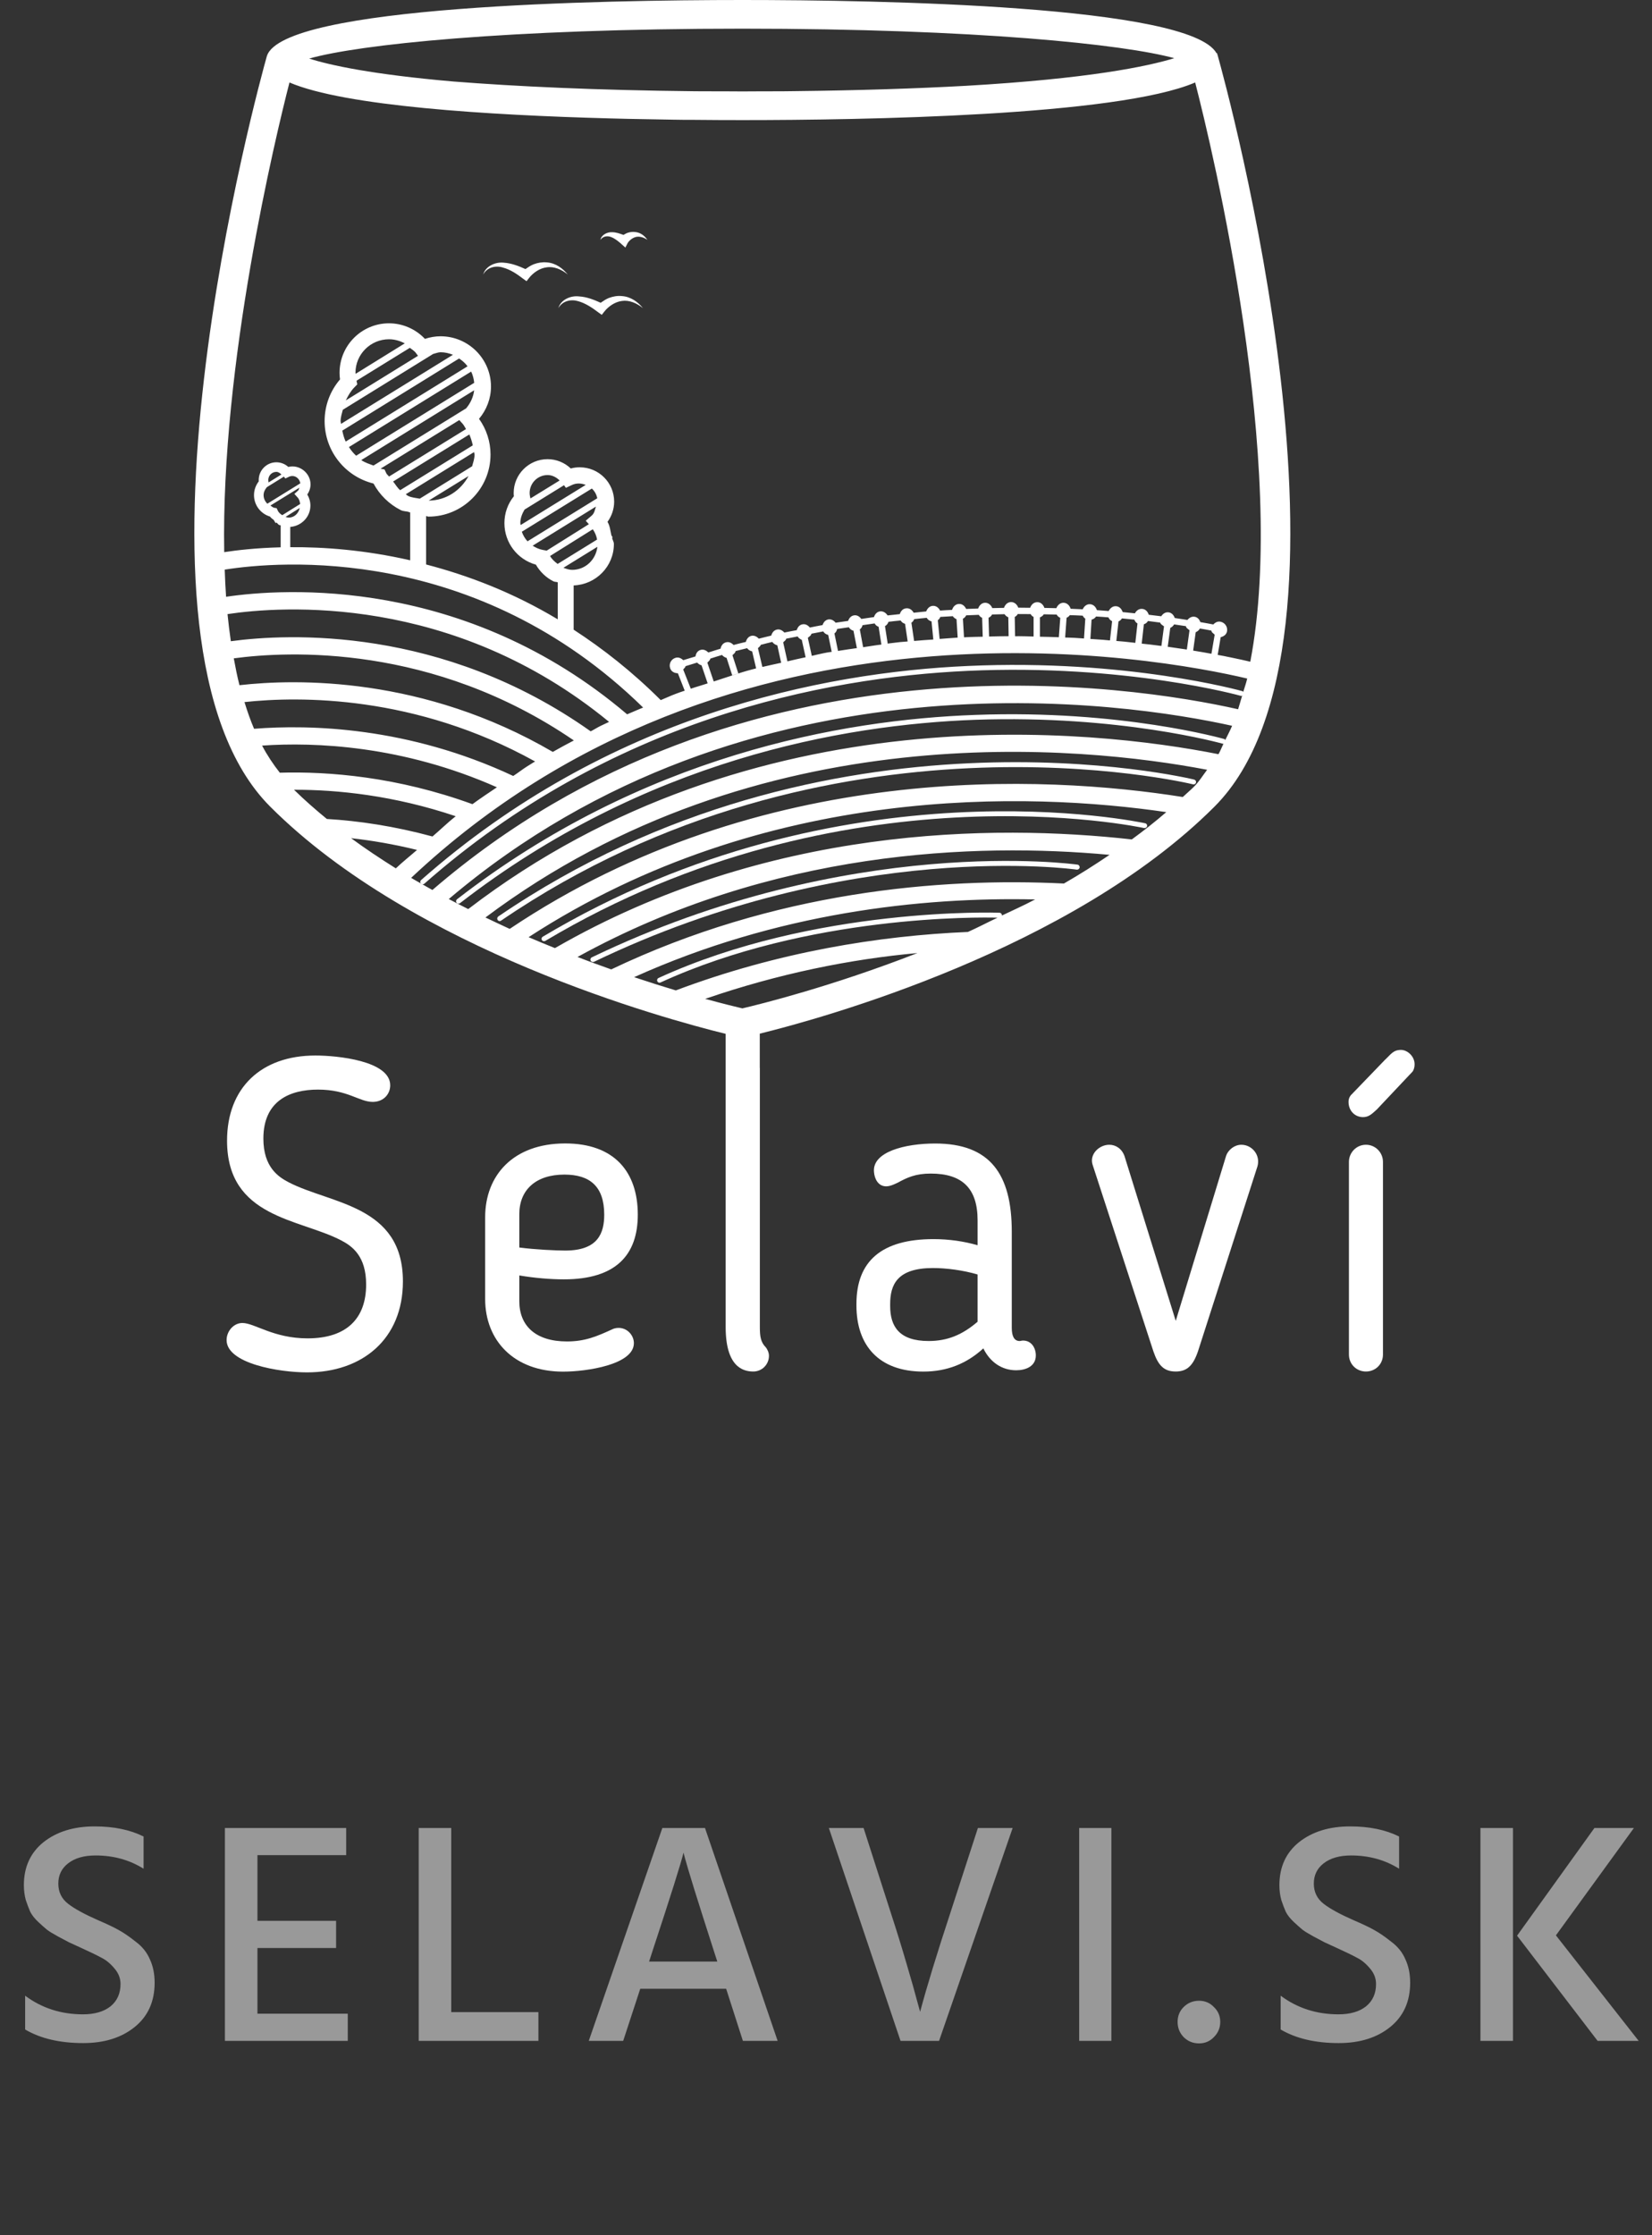 <svg width="68" height="92" viewBox="0 0 68 92" fill="none" xmlns="http://www.w3.org/2000/svg">
<rect x="0" y="0" width="68" height="92" fill="#333333" stroke="none"/>
<path opacity="0.5" d="M5.91 75.589V76.915C5.33 76.551 4.671 76.369 3.934 76.369C3.458 76.369 3.081 76.477 2.803 76.694C2.535 76.902 2.4 77.179 2.4 77.526C2.4 77.873 2.535 78.15 2.803 78.358C3.072 78.566 3.484 78.791 4.038 79.034C4.402 79.19 4.684 79.324 4.883 79.437C5.091 79.55 5.325 79.71 5.585 79.918C5.854 80.117 6.049 80.36 6.17 80.646C6.3 80.923 6.365 81.244 6.365 81.608C6.365 82.379 6.092 82.986 5.546 83.428C5 83.87 4.294 84.091 3.427 84.091C2.465 84.091 1.668 83.905 1.035 83.532V82.141C1.72 82.652 2.513 82.908 3.414 82.908C3.891 82.908 4.268 82.8 4.545 82.583C4.823 82.358 4.961 82.05 4.961 81.66C4.961 81.426 4.879 81.214 4.714 81.023C4.55 80.824 4.372 80.676 4.181 80.581C3.991 80.477 3.705 80.338 3.323 80.165C3.098 80.061 2.938 79.987 2.842 79.944C2.756 79.901 2.608 79.823 2.4 79.71C2.192 79.597 2.036 79.502 1.932 79.424C1.837 79.346 1.716 79.238 1.568 79.099C1.421 78.96 1.313 78.822 1.243 78.683C1.183 78.544 1.122 78.384 1.061 78.202C1.009 78.011 0.983 77.808 0.983 77.591C0.983 76.846 1.252 76.256 1.789 75.823C2.335 75.39 3.037 75.173 3.895 75.173C4.684 75.173 5.356 75.312 5.91 75.589ZM10.597 82.882H14.315V84H9.258V75.238H14.249V76.356H10.597V79.06H13.834V80.178H10.597V82.882ZM18.574 82.817H22.162V84H17.235V75.238H18.574V82.817ZM26.718 80.737H29.526L29.383 80.295C29.054 79.272 28.785 78.427 28.577 77.76C28.369 77.084 28.244 76.664 28.2 76.499L28.135 76.252C28.04 76.659 27.615 78.007 26.861 80.295L26.718 80.737ZM30.579 84L29.89 81.855H26.354L25.652 84H24.235L27.264 75.238H29.019L32.009 84H30.579ZM41.683 75.238L38.654 84H37.068L34.117 75.238H35.547L36.665 78.722C36.908 79.467 37.129 80.182 37.328 80.867C37.528 81.543 37.666 82.033 37.744 82.336L37.874 82.804C38.152 81.764 38.568 80.403 39.122 78.722L40.253 75.238H41.683ZM44.421 84V75.238H45.747V84H44.421ZM48.72 83.844C48.555 83.671 48.473 83.463 48.473 83.22C48.473 82.977 48.555 82.774 48.72 82.609C48.893 82.436 49.105 82.349 49.357 82.349C49.599 82.349 49.803 82.436 49.968 82.609C50.141 82.774 50.228 82.977 50.228 83.22C50.228 83.463 50.141 83.671 49.968 83.844C49.803 84.017 49.599 84.104 49.357 84.104C49.105 84.104 48.893 84.017 48.72 83.844ZM57.59 75.589V76.915C57.01 76.551 56.351 76.369 55.614 76.369C55.138 76.369 54.761 76.477 54.483 76.694C54.215 76.902 54.08 77.179 54.08 77.526C54.08 77.873 54.215 78.15 54.483 78.358C54.752 78.566 55.164 78.791 55.718 79.034C56.082 79.19 56.364 79.324 56.563 79.437C56.771 79.55 57.005 79.71 57.265 79.918C57.534 80.117 57.729 80.36 57.85 80.646C57.98 80.923 58.045 81.244 58.045 81.608C58.045 82.379 57.772 82.986 57.226 83.428C56.68 83.87 55.974 84.091 55.107 84.091C54.145 84.091 53.348 83.905 52.715 83.532V82.141C53.4 82.652 54.193 82.908 55.094 82.908C55.571 82.908 55.948 82.8 56.225 82.583C56.503 82.358 56.641 82.05 56.641 81.66C56.641 81.426 56.559 81.214 56.394 81.023C56.23 80.824 56.052 80.676 55.861 80.581C55.671 80.477 55.385 80.338 55.003 80.165C54.778 80.061 54.618 79.987 54.522 79.944C54.436 79.901 54.288 79.823 54.08 79.71C53.872 79.597 53.716 79.502 53.612 79.424C53.517 79.346 53.396 79.238 53.248 79.099C53.101 78.96 52.993 78.822 52.923 78.683C52.863 78.544 52.802 78.384 52.741 78.202C52.689 78.011 52.663 77.808 52.663 77.591C52.663 76.846 52.932 76.256 53.469 75.823C54.015 75.39 54.717 75.173 55.575 75.173C56.364 75.173 57.036 75.312 57.59 75.589ZM60.938 84V75.238H62.277V84H60.938ZM64.045 79.658L67.451 84H65.761L62.446 79.671L65.631 75.238H67.256L64.045 79.658Z" fill="white"/>
<path fill-rule="evenodd" clip-rule="evenodd" d="M11.885 48.663C11.469 48.446 10.841 48.049 10.841 46.863C10.841 45.3 11.939 44.847 13.09 44.847C14.314 44.847 14.784 45.353 15.342 45.353C15.791 45.353 16.062 45.029 16.062 44.67C16.062 43.661 13.885 43.444 12.983 43.444C10.75 43.444 9.346 44.777 9.346 46.949C9.346 50.135 12.336 50.157 14.046 51.055C14.497 51.288 15.071 51.701 15.071 52.868C15.071 54.273 14.261 55.086 12.661 55.086C11.254 55.086 10.479 54.453 9.977 54.453C9.614 54.453 9.327 54.794 9.327 55.156C9.327 56.124 11.491 56.486 12.639 56.486C14.908 56.486 16.585 55.118 16.585 52.742C16.585 49.596 13.614 49.561 11.885 48.663Z" fill="white"/>
<path fill-rule="evenodd" clip-rule="evenodd" d="M23.212 52.657C25.354 52.657 26.253 51.652 26.253 49.994C26.253 48.214 25.266 47.063 23.266 47.063C21.124 47.063 19.97 48.377 19.97 50.102V53.467C19.97 55.162 21.143 56.455 23.177 56.455C24.149 56.455 26.092 56.168 26.092 55.283C26.092 54.961 25.824 54.655 25.464 54.655C25.335 54.655 25.247 54.69 25.212 54.709C24.581 54.996 24.095 55.213 23.338 55.213C22.042 55.213 21.376 54.564 21.376 53.556V52.496C22.007 52.604 22.673 52.657 23.212 52.657ZM21.376 49.975C21.376 48.97 22.061 48.345 23.231 48.345C24.275 48.345 24.871 48.825 24.871 49.994C24.871 50.732 24.635 51.472 23.266 51.472C22.906 51.472 22.042 51.434 21.376 51.346V49.975Z" fill="white"/>
<path fill-rule="evenodd" clip-rule="evenodd" d="M42.114 55.176C42.041 55.176 42.025 55.195 41.971 55.195C41.754 55.195 41.647 55.01 41.647 54.653V50.695C41.647 48.319 40.748 47.066 38.495 47.066C37.253 47.066 35.903 47.407 35.975 48.233C35.994 48.501 36.136 48.828 36.477 48.828C36.676 48.828 36.89 48.7 36.947 48.681C37.341 48.466 37.685 48.303 38.313 48.303C39.612 48.303 40.24 48.917 40.24 50.226V51.253C39.685 51.092 39.07 51.001 38.423 51.001C36.3 51.001 35.253 51.899 35.253 53.666V53.736C35.253 55.356 36.155 56.453 38.007 56.453C38.981 56.453 39.792 56.126 40.476 55.498C40.748 56.056 41.231 56.399 41.827 56.399C42.221 56.399 42.637 56.238 42.637 55.788C42.637 55.479 42.455 55.176 42.114 55.176ZM40.24 54.401C39.612 54.94 39 55.195 38.224 55.195C37.019 55.195 36.641 54.6 36.641 53.755V53.68C36.641 52.873 36.931 52.191 38.404 52.191C38.944 52.191 39.647 52.28 40.24 52.457V54.401Z" fill="white"/>
<path fill-rule="evenodd" clip-rule="evenodd" d="M51.096 47.117C50.825 47.117 50.554 47.313 50.465 47.587L48.396 54.366L46.288 47.587C46.181 47.281 45.929 47.117 45.66 47.117C45.244 47.117 44.831 47.509 44.976 47.946L47.478 55.627C47.676 56.2 47.91 56.45 48.396 56.45C48.865 56.45 49.115 56.2 49.314 55.611L51.762 47.999C51.888 47.528 51.528 47.117 51.096 47.117Z" fill="white"/>
<path fill-rule="evenodd" clip-rule="evenodd" d="M56.226 47.117C55.831 47.117 55.525 47.442 55.525 47.82V55.753C55.525 56.144 55.831 56.45 56.226 56.45C56.62 56.45 56.926 56.144 56.926 55.753V47.82C56.926 47.442 56.62 47.117 56.226 47.117Z" fill="white"/>
<path fill-rule="evenodd" clip-rule="evenodd" d="M57.67 43.213C57.345 43.213 57.256 43.393 57.004 43.626L55.6 45.082C55.528 45.173 55.509 45.264 55.509 45.353C55.509 45.728 55.78 45.98 56.105 45.98C56.336 45.98 56.464 45.857 56.679 45.659L58.139 44.111C58.209 44.023 58.228 43.894 58.228 43.808C58.228 43.465 57.922 43.213 57.67 43.213Z" fill="white"/>
<path fill-rule="evenodd" clip-rule="evenodd" d="M22.503 10.799C22.323 10.783 22.138 10.812 21.969 10.877C21.846 10.925 21.738 11 21.628 11.075C21.346 10.947 21.056 10.834 20.74 10.812C20.385 10.772 19.983 10.96 19.889 11.298C20.058 10.989 20.42 10.92 20.707 11.014C21.005 11.094 21.274 11.274 21.526 11.467L21.529 11.47L21.674 11.574L21.784 11.432C21.95 11.225 22.219 11.035 22.506 11.003C22.801 10.957 23.118 11.089 23.37 11.298C23.166 11.046 22.871 10.823 22.503 10.799Z" fill="white"/>
<path fill-rule="evenodd" clip-rule="evenodd" d="M25.063 12.264C24.939 12.312 24.835 12.387 24.725 12.462C24.443 12.334 24.153 12.218 23.834 12.2C23.479 12.157 23.077 12.344 22.985 12.682C23.152 12.377 23.514 12.307 23.804 12.398C24.099 12.481 24.37 12.661 24.62 12.851L24.623 12.854L24.77 12.959L24.88 12.819C25.044 12.613 25.313 12.422 25.6 12.387C25.898 12.342 26.212 12.476 26.464 12.682C26.263 12.43 25.965 12.21 25.597 12.186C25.417 12.167 25.235 12.2 25.063 12.264Z" fill="white"/>
<path fill-rule="evenodd" clip-rule="evenodd" d="M26.166 9.552C26.059 9.535 25.943 9.546 25.839 9.581C25.777 9.6 25.72 9.64 25.664 9.669C25.514 9.616 25.361 9.557 25.192 9.557C24.982 9.546 24.749 9.678 24.714 9.873C24.824 9.71 25.02 9.699 25.165 9.761C25.315 9.82 25.449 9.93 25.578 10.042V10.045L25.742 10.19L25.833 10.01C25.857 9.964 25.916 9.897 25.973 9.855C26.032 9.809 26.096 9.774 26.169 9.755C26.316 9.715 26.499 9.769 26.649 9.873C26.547 9.723 26.389 9.581 26.166 9.552Z" fill="white"/>
<path fill-rule="evenodd" clip-rule="evenodd" d="M20.484 37.868C20.506 37.895 20.535 37.911 20.567 37.911C20.589 37.911 20.61 37.906 20.626 37.892C34.125 28.678 48.958 32.247 49.106 32.282C49.162 32.296 49.216 32.266 49.229 32.21C49.243 32.156 49.211 32.102 49.154 32.086C49.007 32.051 34.088 28.455 20.511 37.721C20.463 37.758 20.454 37.817 20.484 37.868Z" fill="white"/>
<path fill-rule="evenodd" clip-rule="evenodd" d="M22.341 38.554C22.293 38.584 22.274 38.642 22.306 38.691C22.322 38.723 22.36 38.739 22.392 38.739C22.411 38.739 22.427 38.736 22.443 38.728C34.721 31.402 46.974 34.057 47.097 34.083C47.146 34.089 47.205 34.062 47.215 34.008C47.229 33.952 47.197 33.898 47.14 33.885C47.017 33.861 34.688 31.182 22.341 38.554Z" fill="white"/>
<path fill-rule="evenodd" clip-rule="evenodd" d="M24.312 39.537C24.331 39.575 24.365 39.596 24.403 39.596C24.419 39.596 24.435 39.594 24.449 39.588C35.019 34.496 44.231 35.778 44.325 35.794C44.379 35.799 44.432 35.759 44.441 35.702C44.446 35.649 44.408 35.595 44.352 35.587C44.261 35.576 34.992 34.286 24.36 39.403C24.309 39.428 24.288 39.489 24.312 39.537Z" fill="white"/>
<path fill-rule="evenodd" clip-rule="evenodd" d="M50.13 2.306C50.125 2.29 50.123 2.274 50.114 2.258L50.098 2.191L50.074 2.188C48.96 0.223 36.191 0 30.557 0C24.813 0 11.658 0.231 10.987 2.304L10.976 2.341C10.7 3.32 4.324 26.41 11.126 33.204C17.042 39.12 27.363 41.936 29.87 42.552V54.615C29.87 56.232 30.557 56.45 31.006 56.45C31.365 56.45 31.652 56.163 31.652 55.803C31.652 55.661 31.58 55.532 31.529 55.463C31.311 55.245 31.277 55.01 31.277 54.615V43.966C31.277 43.96 31.274 43.952 31.274 43.944V42.544C33.835 41.914 44.099 39.09 49.988 33.204C56.787 26.41 50.412 3.32 50.139 2.341L50.13 2.306ZM30.557 1.18C40.196 1.18 46.295 1.832 48.335 2.395C47.226 2.735 44.8 3.242 39.759 3.532C37.711 3.645 35.349 3.722 32.667 3.752C32.519 3.755 32.377 3.757 32.23 3.757C31.867 3.76 31.491 3.76 31.118 3.76C30.93 3.76 30.748 3.763 30.557 3.763C30.38 3.763 30.211 3.76 30.039 3.76C29.631 3.76 29.221 3.76 28.826 3.757C28.735 3.757 28.649 3.755 28.56 3.755C24.561 3.714 21.248 3.559 18.663 3.355C15.3 3.063 13.577 2.682 12.726 2.411C14.715 1.842 20.835 1.18 30.557 1.18ZM9.25 23.445C11.435 23.099 19.579 22.377 26.472 29.122C26.252 29.218 26.032 29.302 25.814 29.401C19.12 23.71 11.668 24.214 9.306 24.563C9.28 24.198 9.263 23.82 9.25 23.445ZM11.687 19.617L11.744 19.695L11.891 19.625C12.114 19.521 12.329 19.679 12.361 19.894L11.003 20.733C10.912 20.639 10.85 20.521 10.85 20.379C10.85 20.256 10.906 20.146 10.984 20.052L11.687 19.617ZM11.043 19.757C11.043 19.572 11.193 19.422 11.376 19.422C11.459 19.422 11.524 19.475 11.585 19.529L11.056 19.856L11.051 19.832C11.046 19.802 11.043 19.781 11.043 19.757ZM12.323 20.073C12.302 20.114 12.305 20.162 12.267 20.194L12.117 20.328L12.251 20.476C12.318 20.548 12.342 20.647 12.356 20.744L11.617 21.205C11.542 21.154 11.467 21.095 11.43 21.009L11.387 20.916L11.285 20.899C11.223 20.886 11.183 20.838 11.129 20.808L12.323 20.073ZM12.339 20.907C12.289 21.127 12.119 21.304 11.883 21.304C11.838 21.304 11.797 21.288 11.754 21.275L12.339 20.907ZM14.707 15.82L14.675 15.67L16.87 14.316C16.956 14.385 17.056 14.439 17.125 14.536L17.206 14.645L14.235 16.48C14.326 16.289 14.433 16.102 14.584 15.946L14.707 15.82ZM14.632 15.343C14.632 14.581 15.252 13.964 16.012 13.964C16.242 13.964 16.465 14.029 16.661 14.133L14.637 15.386C14.637 15.372 14.632 15.356 14.632 15.343ZM17.826 14.57C17.928 14.546 18.033 14.498 18.135 14.498C18.317 14.498 18.486 14.541 18.645 14.602L14.039 17.445C14.036 17.405 14.02 17.37 14.02 17.333C14.02 17.169 14.073 17.019 14.111 16.866L17.826 14.57ZM18.897 14.755C19.034 14.844 19.149 14.948 19.246 15.077L14.229 18.175C14.162 18.032 14.122 17.882 14.09 17.724L18.897 14.755ZM19.394 15.294C19.463 15.437 19.501 15.592 19.52 15.756L14.659 18.757C14.543 18.649 14.447 18.534 14.363 18.4L19.394 15.294ZM19.517 16.064C19.485 16.34 19.367 16.592 19.187 16.807L15.373 19.162C15.201 19.095 15.018 19.041 14.871 18.936L19.517 16.064ZM18.905 17.29L19.039 17.437C19.098 17.504 19.136 17.585 19.182 17.66L16.012 19.615C15.982 19.564 15.926 19.534 15.902 19.481L15.829 19.323L15.665 19.29L18.905 17.29ZM19.319 17.882C19.38 18.024 19.428 18.175 19.461 18.33L16.473 20.175C16.352 20.079 16.28 19.937 16.181 19.819L19.319 17.882ZM19.514 18.607C19.514 18.641 19.533 18.674 19.533 18.708C19.533 18.883 19.477 19.033 19.434 19.191L17.279 20.524C17.115 20.492 16.943 20.484 16.793 20.409C16.758 20.392 16.734 20.36 16.701 20.344L19.514 18.607ZM19.286 19.593C18.967 20.186 18.363 20.599 17.646 20.604L19.286 19.593ZM23.216 19.971L23.294 20.079L23.541 19.963C23.737 19.87 23.933 19.891 24.11 19.958L21.431 21.61C21.428 21.583 21.418 21.562 21.418 21.532C21.418 21.328 21.49 21.146 21.592 20.974L23.216 19.971ZM21.801 20.291C21.801 19.886 22.131 19.553 22.54 19.553C22.73 19.553 22.899 19.642 23.036 19.776L21.834 20.516L21.82 20.451C21.807 20.395 21.801 20.342 21.801 20.291ZM24.362 20.108C24.477 20.215 24.553 20.35 24.585 20.508L21.713 22.28C21.611 22.168 21.53 22.034 21.479 21.886L24.362 20.108ZM24.529 20.851C24.488 20.977 24.47 21.119 24.362 21.216L24.11 21.433L24.239 21.575L22.502 22.664L22.341 22.634C22.185 22.605 22.051 22.541 21.925 22.46L24.529 20.851ZM24.4 21.784C24.491 21.913 24.55 22.053 24.577 22.208L22.953 23.211C22.829 23.117 22.717 23.018 22.642 22.884L24.4 21.784ZM24.59 22.506C24.529 23.037 24.096 23.455 23.552 23.455C23.425 23.455 23.31 23.412 23.192 23.369L24.59 22.506ZM9.365 25.276C11.542 24.949 18.626 24.418 25.071 29.712C24.955 29.765 24.843 29.819 24.727 29.875C24.588 29.942 24.453 30.031 24.314 30.101C18.194 25.764 11.846 26.075 9.502 26.392C9.449 26.027 9.403 25.657 9.365 25.276ZM9.623 27.097C11.84 26.797 17.799 26.491 23.621 30.476C23.331 30.629 23.041 30.782 22.754 30.948C17.429 27.84 12.216 27.934 9.857 28.202C9.765 27.845 9.693 27.475 9.623 27.097ZM10.063 28.897C12.321 28.652 17.091 28.602 22.027 31.342C22.008 31.356 21.989 31.361 21.968 31.375C21.877 31.431 21.785 31.49 21.694 31.546C21.501 31.667 21.316 31.817 21.125 31.938C16.803 29.913 12.75 29.814 10.458 29.996C10.31 29.65 10.181 29.28 10.063 28.897ZM10.788 30.688C12.965 30.538 16.575 30.683 20.454 32.404C20.116 32.632 19.78 32.855 19.447 33.099C16.358 31.973 13.534 31.745 11.518 31.804C11.25 31.463 11.003 31.096 10.788 30.688ZM12.103 32.506C13.894 32.501 16.218 32.74 18.758 33.595C18.433 33.85 18.121 34.158 17.802 34.429C16.221 34 14.753 33.785 13.454 33.708C12.984 33.322 12.53 32.925 12.103 32.506ZM14.452 34.499C15.303 34.593 16.213 34.748 17.166 34.982C16.876 35.236 16.578 35.47 16.293 35.741C15.665 35.346 15.045 34.936 14.452 34.499ZM30.557 41.504C30.302 41.445 29.765 41.313 29.027 41.112C32.042 40.074 35.01 39.476 37.764 39.227C34.227 40.608 31.277 41.335 30.557 41.504ZM41.224 37.69C41.227 37.679 41.24 37.682 41.243 37.674C41.243 37.618 41.197 37.57 41.144 37.567C41.066 37.564 33.534 37.304 27.105 40.254C27.054 40.278 27.033 40.337 27.057 40.388C27.073 40.426 27.111 40.447 27.148 40.447C27.162 40.447 27.175 40.444 27.191 40.437C33.274 37.647 40.352 37.749 41.061 37.771C40.655 37.961 40.247 38.178 39.842 38.358C36.183 38.514 32.026 39.181 27.819 40.764C27.296 40.608 26.721 40.426 26.102 40.219C31.977 37.57 37.909 36.915 42.607 37.02C42.145 37.267 41.686 37.468 41.224 37.69ZM43.793 36.365C38.682 36.113 31.87 36.695 25.159 39.9C24.711 39.739 24.247 39.573 23.772 39.388C31.768 34.984 40.151 34.673 45.672 35.185C45.057 35.601 44.432 35.998 43.793 36.365ZM46.587 34.55C40.875 33.912 31.564 33.995 22.843 39.023C22.486 38.881 22.126 38.731 21.758 38.573C31.524 32.225 42.384 32.603 48.007 33.426C47.554 33.818 47.079 34.191 46.587 34.55ZM49.154 32.372C49.006 32.522 48.839 32.659 48.686 32.804C43.05 31.908 31.352 31.275 20.98 38.232C20.647 38.079 20.314 37.921 19.982 37.763C31.234 29.323 44.558 30.704 49.688 31.683C49.513 31.916 49.355 32.171 49.154 32.372ZM50.431 30.465C50.418 30.452 50.426 30.428 50.404 30.42C50.364 30.409 46.131 29.202 40.148 29.425C34.627 29.623 26.442 31.098 18.814 37.012C18.768 37.047 18.76 37.111 18.792 37.154C18.814 37.181 18.843 37.194 18.873 37.194C18.894 37.194 18.919 37.186 18.935 37.173C26.523 31.297 34.656 29.825 40.148 29.626C46.096 29.417 50.308 30.605 50.348 30.616C50.356 30.618 50.356 30.605 50.364 30.608C50.292 30.75 50.233 30.908 50.155 31.042C45.103 30.039 31.024 28.409 19.273 37.417C19.004 37.283 18.739 37.143 18.473 37.004C30.877 26.488 46.467 28.929 50.716 29.873C50.63 30.082 50.525 30.27 50.431 30.465ZM50.963 29.192C46.767 28.245 30.592 25.603 17.799 36.631C17.643 36.548 17.488 36.454 17.332 36.365C17.351 36.384 17.375 36.398 17.402 36.398C17.426 36.398 17.45 36.387 17.469 36.371C25.122 29.629 33.856 27.888 39.831 27.612C46.314 27.314 51.051 28.631 51.097 28.647C51.113 28.65 51.116 28.628 51.132 28.626C51.073 28.814 51.024 29.009 50.963 29.192ZM51.172 28.486C51.161 28.476 51.169 28.454 51.153 28.451C51.105 28.435 46.356 27.113 39.831 27.411C33.816 27.682 25.03 29.436 17.335 36.221C17.292 36.255 17.287 36.322 17.327 36.363C17.193 36.285 17.056 36.215 16.924 36.132C30.098 23.742 47.774 27.086 51.338 27.928C51.293 28.124 51.228 28.299 51.172 28.486ZM30.149 26.968C30.198 26.915 30.27 26.875 30.278 26.797C30.436 26.754 30.595 26.722 30.753 26.679C30.804 26.751 30.879 26.791 30.96 26.81L31.124 27.51C31.065 27.526 31.006 27.54 30.947 27.556C30.428 27.692 29.902 27.883 29.379 28.049L29.116 27.274C29.162 27.221 29.229 27.18 29.239 27.108C29.398 27.057 29.561 27.003 29.72 26.958C29.771 27.019 29.835 27.057 29.908 27.078L30.139 27.794L30.391 27.717L30.149 26.968ZM29.129 28.127C28.898 28.205 28.668 28.266 28.434 28.347L28.123 27.558C28.152 27.507 28.211 27.481 28.217 27.419C28.378 27.368 28.536 27.322 28.697 27.271C28.745 27.328 28.81 27.365 28.877 27.384L29.129 28.127ZM31.199 26.681C31.234 26.631 31.301 26.606 31.311 26.542C31.47 26.502 31.631 26.456 31.789 26.421C31.84 26.496 31.916 26.539 31.996 26.561L32.154 27.279C31.897 27.338 31.642 27.387 31.381 27.451L31.199 26.681ZM32.238 26.44C32.281 26.386 32.35 26.36 32.361 26.287C32.519 26.255 32.675 26.228 32.831 26.196C32.874 26.263 32.935 26.306 33.003 26.335L33.161 27.052C32.911 27.102 32.662 27.164 32.412 27.221L32.238 26.44ZM33.252 26.252C33.311 26.199 33.386 26.164 33.4 26.083C33.564 26.051 33.727 26.019 33.886 25.989C33.937 26.067 34.001 26.113 34.09 26.132L34.235 26.829C34.17 26.84 34.106 26.845 34.039 26.858C33.98 26.869 33.921 26.883 33.861 26.893C33.717 26.92 33.564 26.963 33.416 26.995L33.252 26.252ZM34.347 26.073C34.409 26.024 34.444 25.965 34.457 25.888C34.621 25.861 34.779 25.842 34.941 25.818C34.986 25.893 35.048 25.939 35.131 25.96L35.271 26.676C35.01 26.716 34.755 26.746 34.495 26.791L34.347 26.073ZM35.392 25.906C35.451 25.861 35.486 25.807 35.504 25.732C35.671 25.711 35.837 25.681 36.001 25.66C36.041 25.727 36.089 25.772 36.165 25.796L36.28 26.529C36.033 26.558 35.778 26.604 35.528 26.639L35.392 25.906ZM36.428 25.772C36.5 25.729 36.546 25.673 36.573 25.593C36.739 25.571 36.903 25.555 37.072 25.539C37.115 25.609 37.174 25.652 37.254 25.676L37.362 26.402C37.257 26.413 37.158 26.416 37.053 26.427C36.913 26.443 36.769 26.462 36.626 26.478C36.597 26.48 36.567 26.488 36.54 26.491L36.428 25.772ZM37.515 25.63C37.571 25.593 37.606 25.547 37.63 25.483C37.799 25.466 37.979 25.442 38.145 25.429C38.191 25.507 38.256 25.552 38.344 25.576L38.417 26.322C38.154 26.338 37.893 26.357 37.627 26.381L37.515 25.63ZM38.602 25.528C38.653 25.493 38.682 25.451 38.706 25.392C38.878 25.381 39.05 25.373 39.219 25.362C39.26 25.421 39.305 25.456 39.372 25.485L39.42 26.244C39.404 26.244 39.388 26.244 39.37 26.247C39.144 26.258 38.908 26.285 38.677 26.298L38.602 25.528ZM40.451 26.209C40.274 26.215 40.105 26.212 39.925 26.22C39.845 26.223 39.761 26.226 39.681 26.231L39.635 25.466C39.7 25.432 39.74 25.389 39.77 25.327C39.947 25.319 40.116 25.314 40.29 25.306C40.322 25.365 40.365 25.399 40.427 25.429L40.451 26.207C40.239 26.212 40.038 26.212 39.823 26.22C40.038 26.212 40.239 26.215 40.451 26.209ZM40.712 26.199L40.69 25.426C40.757 25.397 40.803 25.357 40.835 25.292C41.007 25.287 41.184 25.282 41.35 25.279C41.388 25.34 41.436 25.378 41.504 25.407L41.517 26.183C41.257 26.183 40.983 26.193 40.712 26.199ZM41.517 26.191V26.193C41.254 26.193 40.983 26.199 40.714 26.204C40.983 26.199 41.254 26.191 41.517 26.191ZM41.783 26.183L41.769 25.394C41.826 25.362 41.863 25.327 41.893 25.273C42.075 25.273 42.247 25.276 42.424 25.276C42.454 25.33 42.491 25.365 42.545 25.394V26.199C42.341 26.193 42.145 26.185 41.936 26.185C41.885 26.185 41.831 26.188 41.783 26.188V26.185H41.826C41.812 26.185 41.796 26.183 41.783 26.183ZM42.805 26.207V25.41C42.875 25.383 42.926 25.346 42.964 25.284C43.141 25.287 43.321 25.29 43.495 25.295C43.527 25.359 43.576 25.399 43.643 25.429L43.584 26.228C43.45 26.223 43.321 26.22 43.187 26.215C43.06 26.212 42.931 26.209 42.805 26.207ZM43.844 26.239L43.903 25.426C43.959 25.402 44 25.37 44.035 25.319C44.212 25.324 44.397 25.33 44.566 25.34C44.593 25.394 44.625 25.429 44.673 25.464L44.62 26.279C44.483 26.271 44.354 26.26 44.215 26.252C44.094 26.247 43.968 26.244 43.844 26.239ZM44.883 26.298L44.931 25.504C45.012 25.483 45.071 25.442 45.116 25.375C45.291 25.383 45.46 25.397 45.626 25.41C45.656 25.483 45.704 25.531 45.777 25.569L45.688 26.36C45.589 26.352 45.495 26.341 45.396 26.333C45.229 26.322 45.052 26.311 44.883 26.298ZM45.951 26.381L46.04 25.576C46.104 25.55 46.145 25.509 46.182 25.453C46.362 25.469 46.523 25.488 46.692 25.504C46.719 25.576 46.759 25.625 46.821 25.662L46.732 26.459C46.579 26.443 46.432 26.424 46.271 26.408C46.169 26.397 46.056 26.389 45.951 26.381ZM46.995 26.491L47.084 25.695C47.159 25.67 47.213 25.628 47.253 25.56C47.436 25.582 47.589 25.603 47.755 25.625C47.779 25.703 47.854 25.732 47.913 25.78L47.806 26.587C47.656 26.566 47.508 26.547 47.35 26.529C47.237 26.515 47.114 26.502 46.995 26.491ZM48.066 26.62L48.171 25.845C48.236 25.812 48.292 25.767 48.329 25.7C48.507 25.724 48.66 25.748 48.813 25.772C48.826 25.853 48.904 25.888 48.963 25.941L48.853 26.735C48.6 26.698 48.34 26.66 48.066 26.62ZM49.113 26.778L49.218 26.022C49.288 25.992 49.352 25.941 49.392 25.869C49.586 25.901 49.744 25.93 49.862 25.955C49.87 26.035 49.948 26.067 49.999 26.124L49.865 26.909C49.755 26.891 49.655 26.869 49.543 26.85C49.403 26.826 49.261 26.802 49.113 26.778ZM51.465 27.236C51.239 27.183 50.979 27.124 50.659 27.059C50.568 27.044 50.485 27.022 50.388 27.003C50.308 26.99 50.211 26.971 50.123 26.955L50.246 26.226C50.369 26.196 50.477 26.124 50.506 25.992C50.544 25.807 50.426 25.63 50.243 25.59C50.125 25.563 50.02 25.619 49.943 25.703C49.814 25.676 49.634 25.646 49.411 25.606C49.371 25.499 49.298 25.407 49.178 25.386C49.054 25.365 48.952 25.426 48.877 25.517C48.713 25.493 48.55 25.466 48.356 25.437C48.316 25.324 48.238 25.225 48.107 25.204C47.972 25.185 47.868 25.26 47.798 25.365C47.626 25.343 47.471 25.324 47.285 25.303C47.245 25.18 47.162 25.078 47.025 25.062C46.885 25.046 46.778 25.129 46.714 25.244C46.547 25.228 46.389 25.209 46.212 25.193C46.171 25.07 46.085 24.965 45.949 24.952C45.806 24.936 45.696 25.029 45.635 25.15C45.476 25.137 45.315 25.126 45.151 25.113C45.108 24.984 45.014 24.879 44.872 24.869C44.73 24.858 44.623 24.954 44.566 25.078C44.405 25.07 44.233 25.064 44.07 25.056C44.029 24.925 43.927 24.815 43.78 24.809C43.637 24.807 43.533 24.906 43.482 25.032C43.321 25.027 43.154 25.027 42.99 25.021C42.945 24.893 42.846 24.785 42.701 24.785C42.553 24.783 42.451 24.885 42.403 25.016C42.239 25.013 42.081 25.011 41.914 25.011C41.866 24.882 41.761 24.78 41.616 24.78C41.471 24.783 41.372 24.887 41.326 25.019C41.168 25.021 41.007 25.027 40.846 25.029C40.792 24.906 40.69 24.807 40.545 24.809C40.406 24.815 40.309 24.917 40.263 25.046C40.1 25.051 39.936 25.056 39.77 25.064C39.71 24.941 39.608 24.847 39.464 24.858C39.324 24.869 39.23 24.973 39.19 25.102C39.026 25.11 38.862 25.118 38.696 25.131C38.637 25.013 38.532 24.927 38.392 24.936C38.256 24.949 38.17 25.048 38.124 25.166C37.958 25.18 37.781 25.204 37.609 25.22C37.544 25.105 37.437 25.021 37.297 25.038C37.16 25.051 37.077 25.155 37.037 25.276C36.87 25.298 36.704 25.311 36.535 25.33C36.465 25.225 36.361 25.15 36.229 25.163C36.095 25.18 36.014 25.279 35.974 25.399C35.802 25.421 35.628 25.451 35.453 25.475C35.383 25.378 35.282 25.308 35.155 25.327C35.029 25.346 34.951 25.442 34.911 25.555C34.739 25.582 34.57 25.603 34.396 25.63C34.321 25.539 34.218 25.475 34.092 25.496C33.972 25.52 33.896 25.614 33.859 25.727C33.684 25.756 33.51 25.796 33.335 25.829C33.26 25.737 33.156 25.673 33.029 25.697C32.903 25.721 32.831 25.82 32.796 25.936C32.624 25.971 32.458 25.997 32.286 26.035C32.205 25.947 32.098 25.885 31.974 25.914C31.848 25.944 31.779 26.046 31.746 26.161C31.577 26.199 31.405 26.247 31.234 26.287C31.153 26.201 31.046 26.142 30.922 26.172C30.799 26.204 30.732 26.306 30.7 26.421C30.53 26.464 30.364 26.499 30.195 26.547C30.112 26.459 29.999 26.402 29.875 26.44C29.749 26.475 29.685 26.582 29.658 26.7C29.492 26.748 29.323 26.805 29.156 26.856C29.07 26.77 28.96 26.714 28.834 26.751C28.708 26.789 28.646 26.896 28.627 27.019C28.458 27.07 28.292 27.119 28.123 27.172C28.037 27.089 27.921 27.035 27.798 27.078C27.618 27.137 27.524 27.33 27.586 27.505C27.631 27.644 27.763 27.709 27.903 27.711L28.184 28.427C28.174 28.43 28.166 28.433 28.155 28.438C28.047 28.473 27.94 28.51 27.833 28.551C27.621 28.628 27.409 28.73 27.197 28.816C26.026 27.647 24.821 26.703 23.613 25.917V24.096C24.529 24.061 25.269 23.316 25.269 22.39C25.269 22.299 25.21 22.221 25.194 22.133L25.218 22.12L25.165 22.031C25.122 21.843 25.108 21.645 25.006 21.479C25.181 21.237 25.28 20.948 25.28 20.647C25.28 19.867 24.647 19.234 23.866 19.234C23.739 19.234 23.619 19.247 23.495 19.282C23.237 19.038 22.896 18.899 22.54 18.899C21.769 18.899 21.144 19.524 21.144 20.291C21.144 20.336 21.146 20.379 21.152 20.425C20.899 20.738 20.763 21.125 20.763 21.532C20.763 22.337 21.297 23.029 22.059 23.241C22.228 23.536 22.48 23.777 22.787 23.93C22.84 23.954 22.902 23.946 22.958 23.967V25.491C21.106 24.38 19.265 23.683 17.539 23.233V21.243C17.574 21.243 17.601 21.264 17.636 21.264C19.042 21.264 20.191 20.119 20.191 18.708C20.191 18.18 20.024 17.665 19.718 17.239C20.032 16.866 20.21 16.397 20.21 15.911C20.21 14.771 19.278 13.841 18.135 13.841C17.92 13.841 17.703 13.878 17.491 13.948C17.109 13.543 16.573 13.307 16.012 13.307C14.889 13.307 13.977 14.219 13.977 15.343C13.977 15.431 13.982 15.522 13.996 15.616C13.585 16.096 13.362 16.697 13.362 17.333C13.362 18.558 14.2 19.612 15.375 19.902C15.628 20.371 16.02 20.755 16.497 20.996C16.605 21.05 16.731 21.039 16.844 21.076L16.854 21.095L16.873 21.084C16.876 21.084 16.881 21.084 16.884 21.087V23.061C15.018 22.634 13.319 22.511 11.948 22.522V21.688C12.409 21.65 12.777 21.277 12.777 20.808C12.777 20.647 12.731 20.489 12.648 20.352C12.734 20.232 12.782 20.084 12.782 19.937C12.782 19.467 12.323 19.105 11.867 19.218C11.733 19.097 11.558 19.027 11.376 19.027C10.976 19.027 10.649 19.355 10.649 19.757C10.649 19.778 10.649 19.797 10.651 19.813C10.525 19.974 10.455 20.175 10.455 20.379C10.455 20.792 10.729 21.146 11.116 21.262C11.156 21.328 11.228 21.361 11.282 21.414L11.277 21.42L11.346 21.53L11.381 21.508C11.421 21.535 11.443 21.583 11.486 21.605C11.507 21.618 11.532 21.613 11.553 21.621V22.527C10.536 22.554 9.755 22.645 9.229 22.726C9.092 14.97 11.336 5.648 11.915 3.395C14.192 4.369 20.078 4.739 25.087 4.873C25.294 4.878 25.506 4.884 25.72 4.889C25.761 4.889 25.798 4.889 25.838 4.892C26.44 4.905 27.065 4.916 27.715 4.926C27.857 4.926 28.002 4.929 28.142 4.932H28.453C29.223 4.94 29.934 4.943 30.557 4.943C35.507 4.943 45.978 4.774 49.196 3.395C49.908 6.157 53.024 19.121 51.465 27.236Z" fill="white"/>
</svg>
